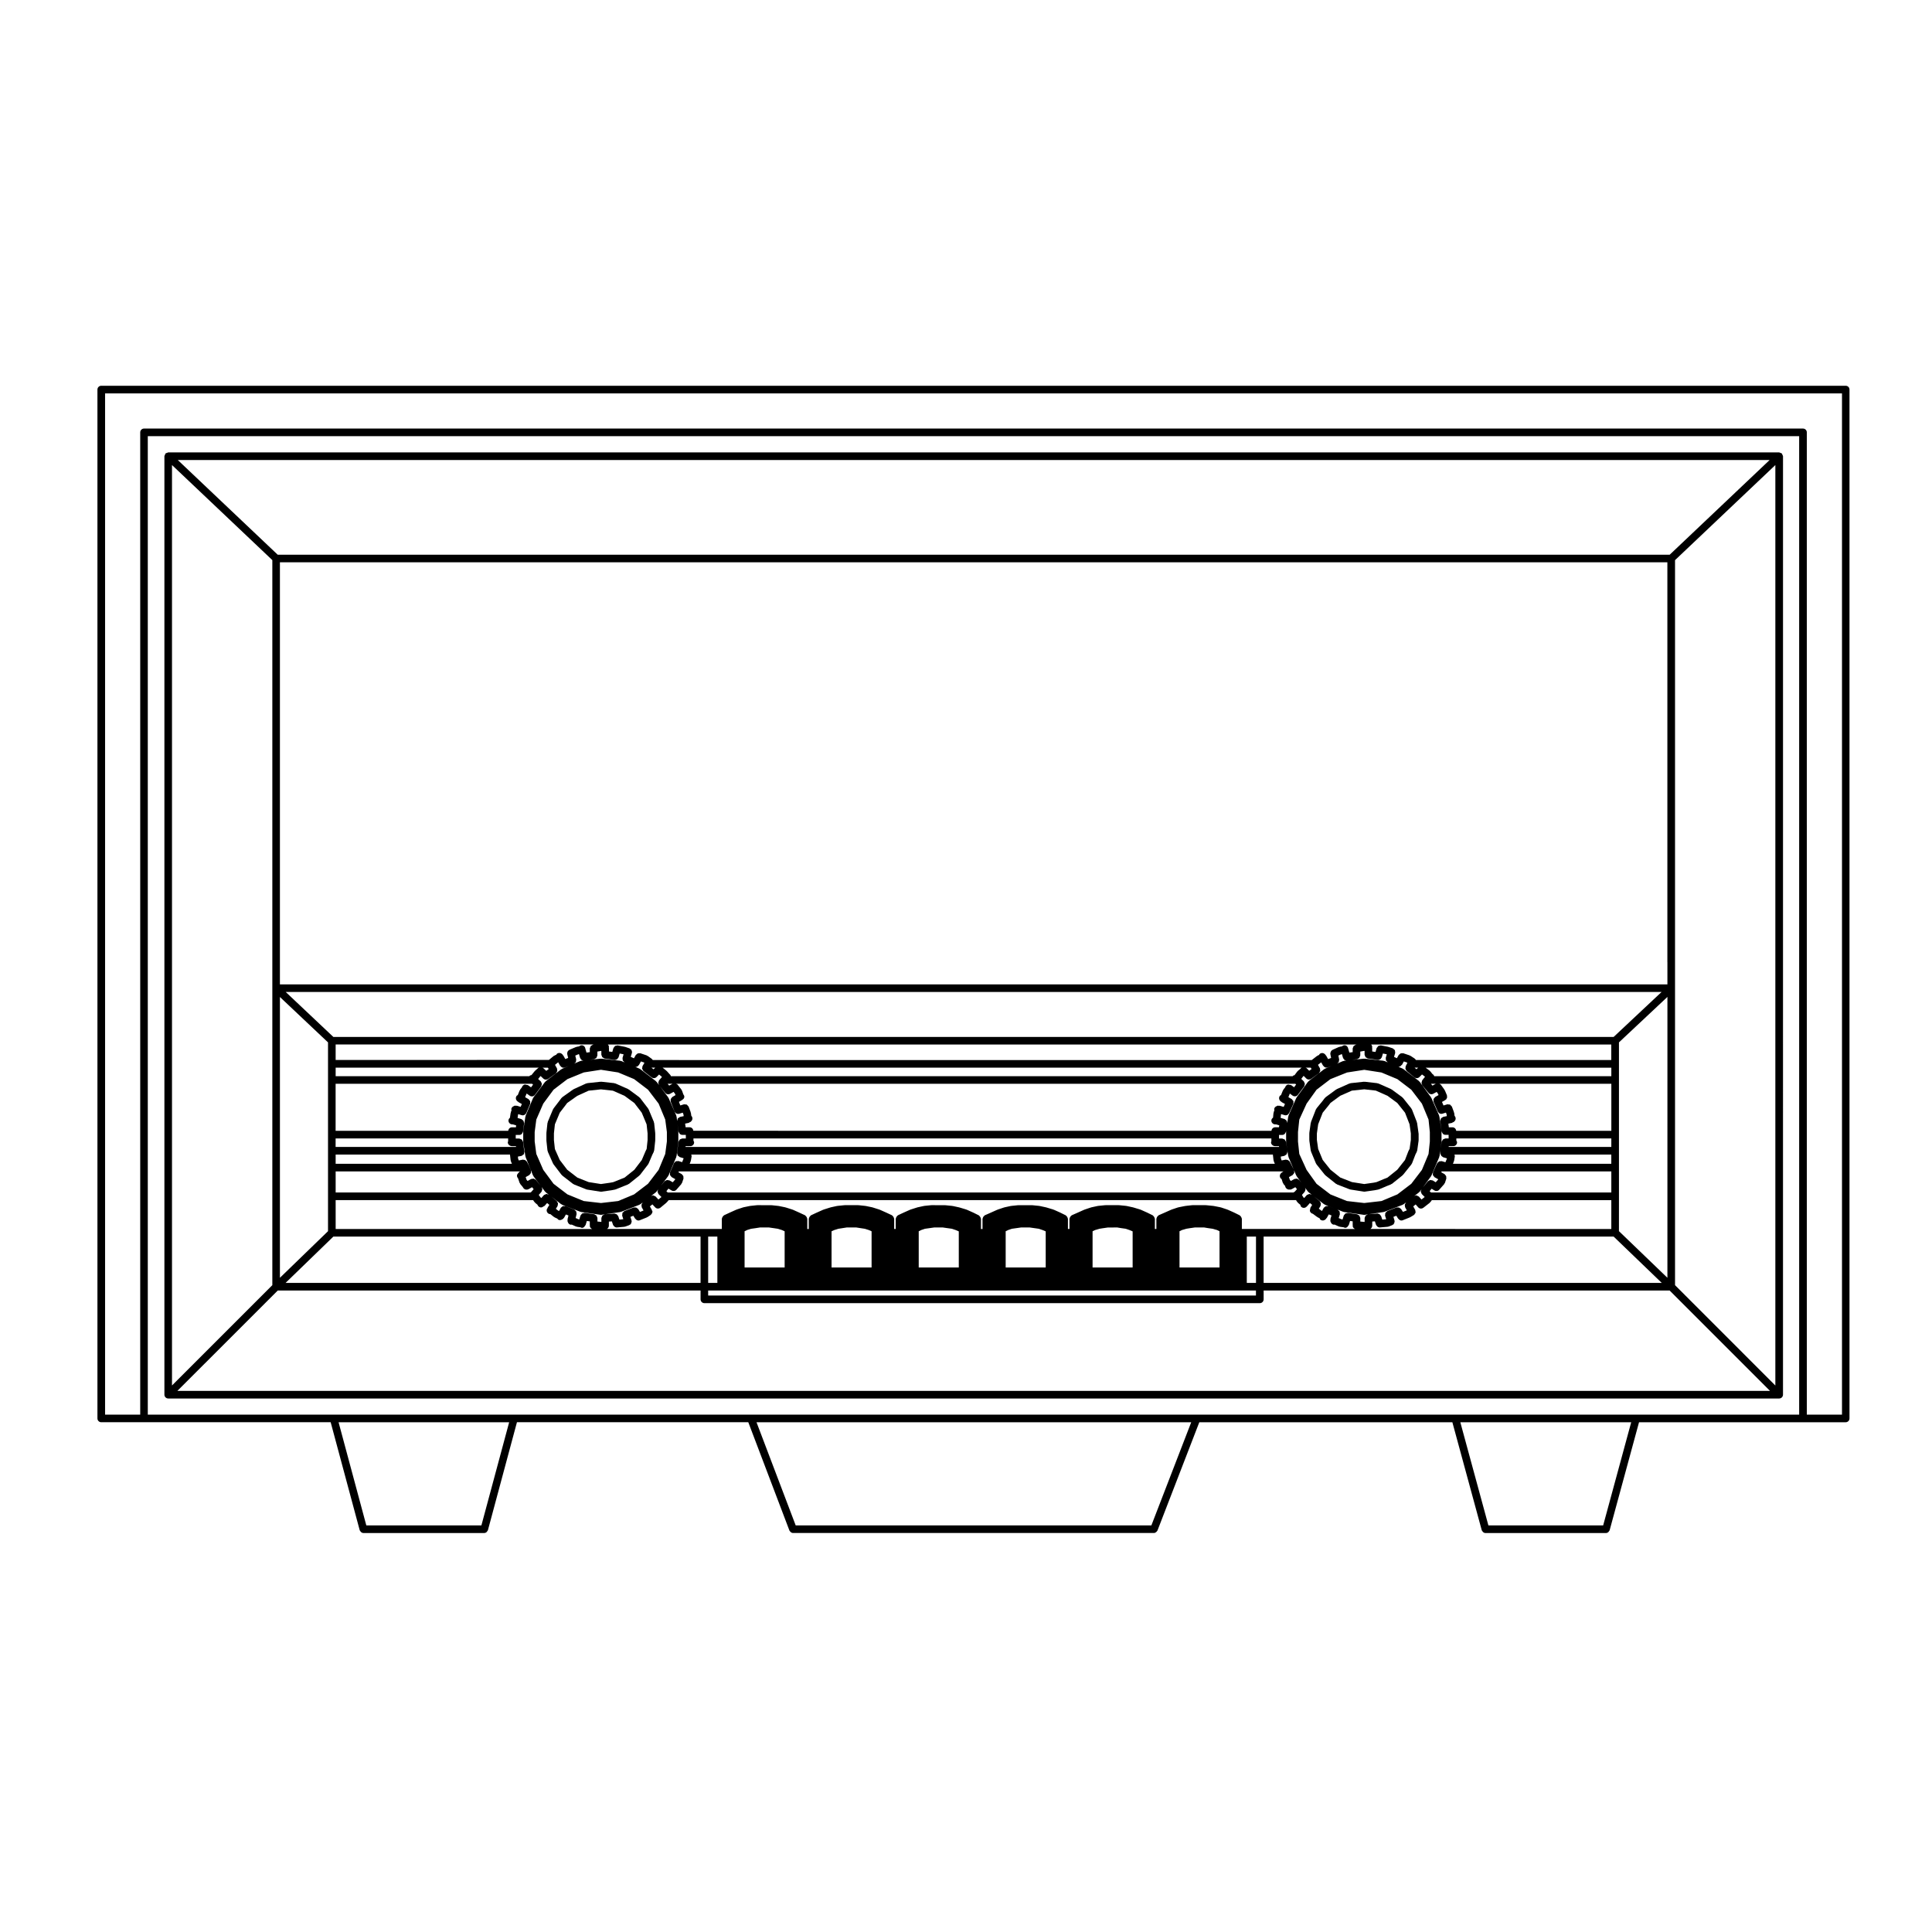 <?xml version="1.0" encoding="UTF-8"?>
<!-- Uploaded to: SVG Repo, www.svgrepo.com, Generator: SVG Repo Mixer Tools -->
<svg fill="#000000" width="800px" height="800px" version="1.1" viewBox="144 144 512 512" xmlns="http://www.w3.org/2000/svg">
 <g>
  <path d="m616.35 264.52c-0.051-0.105-0.039-0.23-0.125-0.316 0-0.004-0.004 0-0.012-0.004-0.117-0.117-0.293-0.145-0.453-0.203-0.09-0.023-0.156-0.102-0.246-0.102-0.012 0-0.012-0.012-0.02-0.012h-426.92c-0.004 0-0.012 0.004-0.02 0.012-0.082 0-0.141 0.07-0.223 0.098-0.172 0.051-0.352 0.082-0.473 0.207-0.004 0.004-0.012 0-0.012 0.004-0.086 0.09-0.074 0.211-0.121 0.316-0.055 0.125-0.156 0.227-0.156 0.371v248.71c0 0.258 0.102 0.52 0.297 0.715 0.195 0.195 0.453 0.297 0.715 0.297h426.92c0.258 0 0.52-0.102 0.715-0.297 0.195-0.195 0.297-0.457 0.297-0.715l0.004-248.7c-0.012-0.152-0.109-0.25-0.168-0.379zm-284.68 222.81v-1.324h145.17v1.324zm0-15.629h2.438v12.281h-2.438zm131.43-2.41 1.027 0.172h0.02c0.004 0 0.004 0.004 0.012 0.004l1.219 0.172 1.152 0.332 0.656 0.324v9.602h-10.605v-9.602l0.656-0.324 1.18-0.344 0.992-0.16h0.016l1.23-0.176zm-23.027 0 1.023 0.172h0.023c0.004 0 0.004 0.004 0.004 0.004l1.211 0.168 0.973 0.332 0.852 0.359v9.574h-10.617v-9.602l0.645-0.316 1.188-0.348 0.996-0.16h0.023l1.219-0.176h1.23zm-23.211 0 1.234 0.176h0.004l1.199 0.168 0.984 0.336 0.84 0.352v9.574h-10.609v-9.602l0.691-0.336 0.953-0.324 1.199-0.168h0.004l1.234-0.176zm-23.039 0 1.234 0.176h0.004l1.203 0.168 0.969 0.328 0.855 0.363v9.574h-10.617v-9.602l0.672-0.332 0.973-0.328 1.203-0.168h0.004l1.234-0.176h1.219zm-22.918 0 1.109 0.172c0.004 0 0.004 0.004 0.012 0.004l1.16 0.172 1.043 0.328 0.75 0.336v9.594h-10.609v-9.594l0.711-0.324 1.109-0.344 1.129-0.172c0.004 0 0.004-0.004 0.012-0.004l1.098-0.172h1.246zm-23.141 0 1.219 0.176 1.164 0.172 1.047 0.328 0.746 0.336v9.594h-10.617v-9.602l0.691-0.336 1.02-0.316 1.238-0.172 0.004-0.004h0.012l1.109-0.172h1.238zm126.65 2.41h2.438v12.281h-2.438zm3.445-2.016h-4.754v-2.711c0-0.066-0.055-0.102-0.066-0.156-0.023-0.133-0.074-0.227-0.141-0.336-0.074-0.117-0.133-0.203-0.246-0.281-0.047-0.035-0.055-0.105-0.109-0.125l-1.484-0.734c-0.004-0.004-0.012 0-0.02 0-0.004-0.004-0.004-0.012-0.012-0.016l-1.672-0.746c-0.02-0.004-0.039 0.004-0.059 0-0.012-0.012-0.02-0.031-0.035-0.035l-1.672-0.559c-0.023-0.012-0.047 0.012-0.066 0.004-0.031-0.004-0.039-0.035-0.059-0.039l-1.859-0.363c-0.02-0.004-0.035 0.016-0.051 0.012-0.02-0.004-0.031-0.023-0.051-0.023l-1.859-0.188c-0.02 0-0.031 0.016-0.051 0.016-0.02 0-0.031-0.02-0.051-0.02h-3.523c-0.02 0-0.035 0.023-0.059 0.023-0.016 0-0.031-0.02-0.051-0.02l-1.672 0.188c-0.02 0-0.031 0.02-0.047 0.023-0.016 0-0.023-0.016-0.047-0.012l-1.848 0.363c-0.031 0.004-0.039 0.035-0.059 0.039-0.023 0.004-0.051-0.016-0.07-0.004l-1.672 0.559c-0.02 0.004-0.02 0.023-0.039 0.035-0.016 0.004-0.035-0.012-0.051 0l-1.668 0.742h-0.004l-1.672 0.734c-0.066 0.031-0.082 0.102-0.133 0.137-0.109 0.082-0.18 0.156-0.262 0.273-0.07 0.109-0.109 0.207-0.137 0.336-0.016 0.066-0.074 0.105-0.074 0.176v2.711h-0.395v-2.711c0-0.066-0.055-0.102-0.07-0.156-0.02-0.133-0.07-0.227-0.137-0.336-0.07-0.117-0.137-0.203-0.246-0.281-0.051-0.035-0.059-0.105-0.105-0.125l-1.496-0.734c-0.004-0.004-0.012 0-0.02 0-0.004-0.004-0.004-0.012-0.012-0.016l-1.672-0.746c-0.023-0.012-0.051 0.004-0.07 0-0.02-0.012-0.031-0.035-0.051-0.047l-1.859-0.559c-0.012-0.004-0.031 0.012-0.039 0.004-0.02-0.004-0.02-0.02-0.039-0.023l-1.664-0.363c-0.02-0.004-0.039 0.016-0.059 0.012-0.02-0.004-0.035-0.031-0.059-0.031l-1.859-0.188c-0.02 0-0.031 0.016-0.051 0.016-0.02 0-0.031-0.02-0.051-0.02h-3.527c-0.02 0-0.035 0.02-0.055 0.02-0.016 0-0.031-0.016-0.051-0.016l-1.859 0.188c-0.02 0-0.031 0.023-0.055 0.031-0.02 0.004-0.035-0.016-0.055-0.012l-1.672 0.363c-0.023 0.004-0.031 0.031-0.051 0.035-0.02 0.004-0.039-0.012-0.059-0.004l-1.672 0.559c-0.02 0.004-0.02 0.023-0.039 0.035-0.02 0.004-0.035-0.012-0.055 0l-1.668 0.746s0 0.004-0.004 0.004l-1.656 0.73c-0.059 0.023-0.07 0.102-0.125 0.133-0.105 0.074-0.188 0.156-0.258 0.273-0.082 0.109-0.117 0.207-0.141 0.336-0.016 0.066-0.074 0.105-0.074 0.176v2.711h-0.402v-2.711c0-0.066-0.055-0.102-0.07-0.156-0.02-0.133-0.07-0.227-0.137-0.336-0.07-0.117-0.137-0.203-0.246-0.281-0.051-0.035-0.059-0.105-0.105-0.125l-1.484-0.734c-0.012-0.004-0.016 0-0.02 0-0.012-0.004-0.012-0.012-0.016-0.016l-1.668-0.746c-0.023-0.012-0.051 0.004-0.07 0-0.023-0.012-0.031-0.035-0.055-0.047l-1.859-0.559c-0.016-0.004-0.023 0.012-0.047 0.004-0.012-0.004-0.02-0.02-0.031-0.023l-1.672-0.363c-0.02-0.004-0.035 0.016-0.055 0.012-0.023-0.004-0.035-0.031-0.055-0.031l-1.867-0.188c-0.02 0-0.031 0.016-0.051 0.016-0.02 0-0.031-0.02-0.051-0.02h-3.527c-0.02 0-0.031 0.02-0.051 0.02s-0.035-0.016-0.055-0.016l-1.848 0.188c-0.023 0-0.035 0.023-0.059 0.031-0.02 0.004-0.035-0.016-0.059-0.012l-1.672 0.363c-0.02 0.004-0.023 0.031-0.051 0.035-0.02 0.004-0.035-0.012-0.055-0.004l-1.672 0.559c-0.016 0.004-0.02 0.023-0.035 0.035-0.02 0.004-0.039-0.012-0.059 0l-1.656 0.742-1.672 0.734c-0.066 0.031-0.082 0.102-0.133 0.137-0.109 0.082-0.188 0.156-0.258 0.273-0.07 0.109-0.117 0.207-0.141 0.336-0.016 0.066-0.074 0.105-0.074 0.176v2.711h-0.406v-2.711c0-0.066-0.055-0.102-0.066-0.156-0.02-0.133-0.07-0.227-0.141-0.336-0.07-0.109-0.133-0.203-0.242-0.281-0.051-0.035-0.059-0.102-0.109-0.125l-1.48-0.734c-0.004-0.004-0.016 0-0.023 0-0.004-0.004-0.004-0.012-0.012-0.016l-1.672-0.746c-0.02-0.012-0.047 0.004-0.066 0-0.02-0.012-0.031-0.035-0.051-0.047l-1.855-0.559c-0.016-0.004-0.031 0.012-0.047 0.004-0.016-0.004-0.02-0.02-0.035-0.023l-1.672-0.363c-0.02-0.004-0.035 0.016-0.059 0.012-0.023-0.004-0.031-0.031-0.055-0.031l-1.855-0.188c-0.02 0-0.031 0.016-0.051 0.016-0.016 0-0.031-0.02-0.051-0.02h-1.676l-1.844-0.012c-0.02 0-0.031 0.02-0.051 0.02-0.02 0-0.031-0.016-0.051-0.016l-1.855 0.188c-0.02 0-0.031 0.023-0.055 0.031-0.02 0.004-0.035-0.016-0.055-0.012l-1.672 0.363c-0.016 0.004-0.023 0.023-0.039 0.031-0.016 0.004-0.031-0.012-0.051-0.004l-1.762 0.559c-0.02 0.004-0.023 0.031-0.047 0.035-0.02 0.012-0.039-0.004-0.059 0.004l-1.672 0.746s0 0.004-0.004 0.004h-0.012l-1.57 0.734c-0.059 0.031-0.07 0.102-0.121 0.133-0.109 0.082-0.176 0.156-0.246 0.277-0.074 0.105-0.117 0.207-0.141 0.336-0.012 0.066-0.07 0.105-0.07 0.168v2.711h-0.402v-2.711c0-0.066-0.059-0.105-0.07-0.168-0.023-0.133-0.07-0.23-0.141-0.336-0.07-0.117-0.137-0.195-0.246-0.277-0.051-0.035-0.066-0.105-0.121-0.133l-1.57-0.734h-0.012c-0.004 0 0-0.004-0.004-0.004l-1.672-0.746c-0.02-0.012-0.039 0.004-0.059 0-0.02-0.012-0.023-0.035-0.047-0.039l-1.77-0.559c-0.016-0.004-0.035 0.012-0.051 0.004-0.02-0.004-0.023-0.031-0.051-0.035l-1.762-0.363c-0.02-0.004-0.031 0.016-0.051 0.012-0.02 0-0.023-0.023-0.047-0.023l-1.77-0.188c-0.02 0-0.031 0.016-0.051 0.02-0.02-0.004-0.035-0.023-0.055-0.023h-3.539c-0.02 0-0.031 0.02-0.051 0.02s-0.031-0.016-0.051-0.016l-1.859 0.188c-0.02 0-0.031 0.023-0.055 0.031-0.023 0.004-0.039-0.016-0.059-0.012l-1.664 0.363c-0.016 0.004-0.023 0.023-0.039 0.031-0.016 0.004-0.031-0.012-0.051-0.004l-1.773 0.559c-0.02 0.004-0.023 0.031-0.047 0.035-0.02 0.012-0.039-0.004-0.059 0.004l-1.672 0.746s0 0.004-0.004 0.004h-0.012l-1.57 0.734c-0.059 0.031-0.07 0.102-0.121 0.133-0.109 0.082-0.176 0.156-0.246 0.277-0.074 0.105-0.117 0.207-0.141 0.336-0.012 0.066-0.07 0.105-0.07 0.168v2.711h-0.398v-2.711c0-0.066-0.055-0.105-0.07-0.168-0.023-0.133-0.07-0.227-0.141-0.336-0.07-0.109-0.141-0.195-0.25-0.277-0.051-0.039-0.066-0.105-0.121-0.133l-1.578-0.734h-0.004s0-0.004-0.004-0.004l-1.668-0.746c-0.02-0.012-0.039 0.004-0.066 0-0.02-0.012-0.023-0.035-0.047-0.039l-1.77-0.559c-0.016-0.004-0.035 0.012-0.051 0.004-0.02-0.004-0.023-0.031-0.051-0.035l-1.77-0.363c-0.02-0.004-0.031 0.016-0.051 0.012-0.02 0-0.023-0.023-0.047-0.023l-1.77-0.188c-0.02 0-0.035 0.016-0.051 0.02-0.02-0.004-0.035-0.023-0.055-0.023h-1.762l-1.863-0.008c-0.02 0-0.031 0.02-0.055 0.023-0.016-0.004-0.031-0.02-0.051-0.02l-1.77 0.188c-0.02 0-0.023 0.023-0.047 0.023-0.02 0.004-0.031-0.016-0.051-0.012l-1.77 0.363c-0.023 0.004-0.035 0.035-0.055 0.039s-0.039-0.012-0.059-0.004l-1.672 0.559c-0.016 0.004-0.02 0.023-0.035 0.035-0.02 0.004-0.035-0.012-0.055 0l-1.664 0.746s0 0.004-0.004 0.004h-0.004l-1.586 0.734c-0.059 0.023-0.07 0.102-0.121 0.133-0.109 0.082-0.176 0.156-0.25 0.273-0.07 0.109-0.117 0.211-0.141 0.344-0.012 0.059-0.07 0.105-0.07 0.168v2.711h-30.418c0.277-0.207 0.488-0.504 0.488-0.855v-1.102l0.789-0.059 0.316 0.938c0.039 0.109 0.133 0.176 0.203 0.266 0.047 0.066 0.07 0.125 0.133 0.176 0.176 0.145 0.387 0.242 0.625 0.242 0.031 0 0.059 0 0.098-0.004l1.949-0.18c0.016 0 0.02-0.016 0.035-0.02 0.074-0.012 0.145-0.012 0.215-0.039l0.969-0.352h0.004l0.051-0.02c0.059-0.023 0.082-0.09 0.133-0.121 0.074-0.035 0.16-0.031 0.227-0.082 0.047-0.051 0.035-0.121 0.07-0.176 0.035-0.051 0.09-0.07 0.117-0.121 0.035-0.074 0.012-0.16 0.031-0.246 0.016-0.074 0.086-0.121 0.086-0.211 0-0.082-0.023-0.16-0.051-0.242 0-0.016 0.012-0.023 0.004-0.039l-0.293-0.957 0.77-0.297 0.488 0.781c0.02 0.031 0.066 0.02 0.086 0.051 0.191 0.25 0.457 0.43 0.77 0.43 0.125 0 0.25-0.023 0.379-0.074l1.855-0.746c0.023-0.012 0.031-0.047 0.055-0.055 0.039-0.02 0.086-0.016 0.125-0.039l0.836-0.555c0.016-0.012 0.016-0.035 0.031-0.047 0.172-0.117 0.273-0.273 0.344-0.473 0.012-0.035 0.023-0.055 0.031-0.09v-0.004c0.004-0.02 0.016-0.031 0.016-0.047 0.016-0.07 0.07-0.109 0.07-0.188 0-0.137-0.105-0.238-0.16-0.352-0.016-0.047 0.012-0.098-0.016-0.137l-0.52-0.934 0.664-0.539 0.746 0.797c0.195 0.211 0.469 0.316 0.734 0.316 0.227 0 0.453-0.082 0.641-0.23l1.57-1.301c0.023-0.02 0.02-0.059 0.039-0.082 0.02-0.02 0.055-0.016 0.074-0.035l0.52-0.59h166.25l0.262 0.441c0.023 0.047 0.098 0.031 0.121 0.07 0.047 0.059 0.039 0.137 0.102 0.188l0.656 0.543c0.039 0.172 0.066 0.359 0.203 0.5 0.195 0.203 0.453 0.309 0.719 0.309 0.258 0 0.508-0.102 0.707-0.289l0.188-0.18c0.016-0.012 0.004-0.031 0.016-0.047 0.016-0.012 0.031-0.004 0.039-0.016l0.66-0.75 0.598 0.492-0.457 0.734c-0.066 0.105-0.035 0.227-0.055 0.344-0.023 0.117-0.105 0.223-0.09 0.332 0 0.016-0.012 0.02-0.012 0.035 0 0.48 0.363 0.82 0.812 0.926l1.078 0.805c0.031 0.02 0.066 0.016 0.098 0.031 0.023 0.016 0.023 0.051 0.055 0.066l0.551 0.281c0.051 0.09 0.039 0.195 0.105 0.273 0.195 0.203 0.465 0.309 0.727 0.309 0.25 0 0.508-0.102 0.707-0.289l0.188-0.18c0.031-0.031 0.02-0.074 0.047-0.105 0.035-0.039 0.074-0.066 0.105-0.105 0.004-0.012 0.02-0.012 0.031-0.02l0.508-0.918 0.727 0.281-0.293 0.957c-0.035 0.105 0.023 0.191 0.031 0.297-0.016 0.07-0.074 0.117-0.074 0.188 0 0.066 0.059 0.105 0.07 0.168 0 0.004 0.004 0.012 0.004 0.016 0.012 0.039 0.035 0.07 0.047 0.105v0.004c0.137 0.398 0.449 0.719 0.891 0.719 0.047 0 0.07-0.039 0.105-0.047l1.152 0.516c0.07 0.031 0.141 0.031 0.211 0.047 0.023 0.004 0.035 0.031 0.055 0.035l1.043 0.145c0.125 0.051 0.246 0.137 0.398 0.137 0.367 0 0.637-0.266 0.812-0.594 0.051-0.074 0.125-0.121 0.152-0.215l0.312-1.02 0.691 0.105v0.992c0 0.035 0.035 0.055 0.039 0.09-0.004 0.035-0.039 0.059-0.039 0.098 0 0.414 0.289 0.699 0.641 0.855l-25.289-0.012zm42.191-8.543-0.02-0.023c-0.082-0.098-0.207-0.102-0.309-0.152-0.125-0.07-0.238-0.172-0.371-0.188-0.121-0.012-0.227 0.074-0.348 0.109-0.066 0.016-0.121 0.023-0.18 0.055l1.254-0.969c0.047-0.035 0.047-0.102 0.086-0.141 0.031-0.035 0.09-0.02 0.117-0.059l0.422-0.586c-0.051 0.07-0.039 0.152-0.07 0.227-0.047 0.125-0.117 0.242-0.105 0.371 0 0.125 0.086 0.227 0.137 0.336 0.051 0.105 0.047 0.238 0.133 0.324l0.762 0.762-0.031 0.039-0.816 0.637zm-4.746 3.262c-0.059-0.098-0.168-0.109-0.25-0.176-0.102-0.086-0.168-0.172-0.293-0.211-0.133-0.051-0.262-0.023-0.398-0.016-0.102 0.012-0.188-0.039-0.281-0.004l-2.414 0.938c-0.117 0.047-0.16 0.16-0.25 0.242-0.102 0.09-0.215 0.145-0.277 0.266-0.059 0.109-0.031 0.238-0.039 0.367-0.012 0.117-0.074 0.227-0.039 0.348l0.289 0.957-1.031 0.098-0.309-0.922c-0.023-0.082-0.105-0.105-0.145-0.176-0.09-0.156-0.168-0.266-0.312-0.352-0.07-0.047-0.145-0.039-0.227-0.066-0.117-0.031-0.215-0.125-0.344-0.09l-2.258 0.176 3.977-0.59c0.02 0 0.023-0.023 0.047-0.031 0.059-0.012 0.109-0.012 0.168-0.031l4.832-1.859c0.039-0.016 0.051-0.066 0.09-0.09 0.051-0.023 0.109-0.016 0.16-0.055l0.832-0.645-0.23 0.191c-0.086 0.07-0.086 0.176-0.141 0.266-0.07 0.105-0.145 0.195-0.176 0.328-0.023 0.125 0.02 0.242 0.047 0.371 0.02 0.102-0.016 0.203 0.035 0.297l0.453 0.816-0.035 0.02-0.984 0.398zm-14.074 1.027c-0.105-0.02-0.195 0.055-0.309 0.074-0.133 0.02-0.262 0.02-0.371 0.09-0.105 0.07-0.145 0.176-0.227 0.277-0.07 0.098-0.176 0.145-0.211 0.266l-0.312 1.027-0.312-0.047-0.719-0.316 0.309-1.008c0.039-0.121-0.023-0.23-0.035-0.348-0.004-0.133 0.023-0.266-0.035-0.383-0.059-0.121-0.188-0.176-0.289-0.273-0.09-0.074-0.137-0.188-0.25-0.23l-2.418-0.926c-0.105-0.039-0.203 0.016-0.301 0.012-0.141-0.012-0.266-0.039-0.395 0.012-0.121 0.047-0.191 0.137-0.289 0.227-0.09 0.074-0.203 0.102-0.262 0.203l-0.457 0.828-0.188-0.102-0.66-0.492 0.438-0.707c0.066-0.102 0.023-0.211 0.055-0.312 0.031-0.133 0.082-0.246 0.059-0.379-0.02-0.125-0.105-0.215-0.176-0.324-0.055-0.102-0.059-0.215-0.152-0.293l-1.473-1.203 2.637 2.031c0.051 0.039 0.105 0.031 0.16 0.055 0.039 0.023 0.051 0.074 0.098 0.09l4.82 1.859c0.059 0.02 0.117 0.02 0.176 0.035 0.02 0.004 0.031 0.023 0.047 0.023l5.199 0.742c0.051 0.004 0.098 0.012 0.137 0.012h0.008c0.051 0 0.102-0.004 0.141-0.012l0.863-0.125c-0.105 0.016-0.176 0.098-0.266 0.137-0.125 0.055-0.266 0.082-0.352 0.176-0.09 0.098-0.098 0.215-0.137 0.332-0.051 0.117-0.141 0.207-0.141 0.336v1.027h-0.074l-1.074-0.098v-0.938c0-0.109-0.09-0.191-0.121-0.297-0.047-0.121-0.055-0.246-0.141-0.344-0.09-0.105-0.207-0.137-0.332-0.195-0.09-0.051-0.145-0.141-0.258-0.156zm-10.273-5.023c-0.102 0.012-0.176 0.102-0.273 0.137-0.141 0.055-0.297 0.074-0.398 0.195l-0.66 0.746-0.215-0.18-0.379-0.637 0.734-0.832c0.07-0.086 0.055-0.188 0.102-0.281 0.051-0.125 0.117-0.227 0.117-0.363 0.004-0.133-0.059-0.238-0.105-0.359-0.016-0.035-0.016-0.066-0.031-0.098l0.75 1.027c0.023 0.039 0.086 0.023 0.117 0.059 0.035 0.047 0.031 0.105 0.082 0.141l0.828 0.637c-0.09-0.066-0.191-0.055-0.293-0.086-0.129-0.031-0.238-0.117-0.375-0.105zm-173.21 0.684c-0.102-0.105-0.242-0.117-0.371-0.172-0.105-0.039-0.18-0.121-0.293-0.133-0.141-0.012-0.258 0.07-0.395 0.117-0.047 0.016-0.098 0.016-0.141 0.047l1.258-0.973c0.047-0.035 0.039-0.102 0.082-0.137 0.031-0.031 0.086-0.02 0.109-0.055l0.418-0.559c-0.039 0.066-0.035 0.133-0.059 0.203-0.047 0.125-0.117 0.238-0.105 0.363 0.004 0.133 0.09 0.23 0.145 0.352 0.051 0.105 0.047 0.227 0.133 0.312l0.766 0.762-0.02 0.023-0.785 0.645zm-4.617 3.312c-0.059-0.098-0.168-0.105-0.246-0.176-0.102-0.086-0.172-0.172-0.297-0.211-0.133-0.051-0.258-0.023-0.398-0.016-0.098 0.012-0.188-0.039-0.281-0.004l-2.418 0.938c-0.117 0.047-0.168 0.16-0.258 0.242-0.098 0.09-0.215 0.145-0.273 0.266-0.055 0.109-0.031 0.246-0.035 0.371-0.012 0.121-0.07 0.23-0.035 0.352l0.289 0.941-1.031 0.102-0.312-0.922c-0.031-0.09-0.117-0.117-0.168-0.191-0.074-0.117-0.141-0.215-0.258-0.293-0.105-0.07-0.215-0.086-0.344-0.109-0.098-0.02-0.16-0.098-0.262-0.086l-2.352 0.176 3.969-0.59c0.02 0 0.023-0.023 0.047-0.031 0.055-0.012 0.109-0.012 0.172-0.031l4.828-1.859c0.039-0.016 0.051-0.066 0.09-0.09 0.051-0.023 0.109-0.016 0.16-0.055l0.84-0.648-0.238 0.191c-0.086 0.07-0.09 0.18-0.145 0.273-0.074 0.109-0.152 0.203-0.176 0.328s0.016 0.238 0.039 0.363c0.02 0.105-0.016 0.211 0.035 0.312l0.473 0.848-0.945 0.383zm-14.18 1.02c-0.109-0.012-0.195 0.059-0.301 0.082-0.137 0.023-0.266 0.023-0.383 0.102-0.109 0.07-0.16 0.188-0.238 0.297-0.059 0.086-0.16 0.125-0.195 0.238l-0.312 1.023-0.195-0.035-0.781-0.344 0.258-1.043c0.023-0.105-0.035-0.203-0.047-0.309-0.012-0.137 0.004-0.262-0.055-0.383-0.059-0.117-0.172-0.176-0.273-0.266-0.086-0.07-0.121-0.176-0.227-0.223l-2.324-0.926c-0.105-0.047-0.211 0.012-0.316 0.004-0.137-0.012-0.258-0.047-0.383 0-0.121 0.047-0.195 0.145-0.297 0.238-0.086 0.074-0.203 0.102-0.258 0.203l-0.473 0.855-0.242-0.117-0.598-0.48 0.453-0.73c0.059-0.102 0.023-0.207 0.051-0.312 0.031-0.133 0.086-0.246 0.059-0.383-0.02-0.125-0.105-0.215-0.176-0.328-0.059-0.098-0.059-0.211-0.152-0.289l-1.41-1.16 2.578 1.988c0.051 0.039 0.109 0.031 0.16 0.055 0.039 0.023 0.051 0.074 0.09 0.09l4.828 1.859c0.055 0.02 0.117 0.02 0.172 0.035 0.016 0.004 0.023 0.023 0.047 0.023l5.113 0.742c0.047 0.004 0.098 0.012 0.141 0.012 0.051 0 0.102-0.004 0.145-0.012l0.863-0.125c-0.105 0.016-0.176 0.098-0.266 0.133-0.125 0.059-0.262 0.082-0.352 0.176-0.086 0.098-0.098 0.223-0.141 0.336-0.047 0.117-0.141 0.207-0.141 0.336v1.027h-0.059l-0.988-0.098v-0.938c0-0.117-0.09-0.195-0.121-0.301-0.047-0.121-0.059-0.242-0.141-0.336-0.086-0.102-0.203-0.133-0.316-0.191-0.102-0.055-0.16-0.152-0.277-0.168zm-10.16-5.016c-0.109 0.012-0.191 0.105-0.297 0.145-0.133 0.059-0.277 0.074-0.379 0.188l-0.02 0.023-0.637 0.73-0.25-0.215-0.43-0.613 0.719-0.82c0.07-0.086 0.055-0.191 0.102-0.293 0.051-0.121 0.117-0.223 0.117-0.352 0-0.125-0.055-0.23-0.105-0.352-0.031-0.09-0.016-0.18-0.074-0.262l0.902 1.199c0.031 0.039 0.086 0.023 0.109 0.059 0.039 0.039 0.035 0.102 0.082 0.133l0.82 0.637c-0.082-0.059-0.176-0.051-0.262-0.086-0.141-0.047-0.262-0.133-0.398-0.121zm234.93-3.566c-0.105-0.07-0.223-0.035-0.328-0.059-0.125-0.023-0.238-0.086-0.352-0.066-0.141 0.02-0.238 0.109-0.359 0.188-0.098 0.059-0.203 0.066-0.273 0.145l-1.32 1.613 2.168-2.973c0.02-0.031 0-0.066 0.02-0.098 0.023-0.047 0.07-0.066 0.09-0.105l2.047-4.84c0.02-0.039-0.012-0.086 0-0.121 0.02-0.051 0.066-0.074 0.07-0.121l0.242-1.586c-0.004 0.023 0.016 0.039 0.016 0.066 0 0.035-0.035 0.055-0.035 0.086v0.742c0 0.098 0.074 0.145 0.098 0.23 0.039 0.133 0.066 0.238 0.145 0.336 0.082 0.109 0.172 0.172 0.293 0.242 0.074 0.039 0.105 0.125 0.191 0.152l1.004 0.301-0.02 0.137-0.363 0.898-0.973-0.293c-0.105-0.031-0.195 0.031-0.297 0.031-0.137 0-0.266-0.016-0.383 0.039-0.121 0.051-0.188 0.145-0.277 0.242-0.082 0.074-0.188 0.105-0.238 0.207l-0.371 0.746c0 0.012 0.004 0.016 0 0.023 0 0.004-0.012 0.004-0.016 0.016l-0.742 1.672c-0.051 0.109 0 0.227-0.012 0.344-0.012 0.133-0.051 0.258-0.012 0.379 0.039 0.121 0.145 0.195 0.238 0.297 0.082 0.09 0.105 0.211 0.215 0.273l0.945 0.523-0.047 0.125-0.605 0.684zm-36.02-0.477c-0.125-0.031-0.242 0.016-0.371 0.047-0.102 0.02-0.203-0.02-0.297 0.035l-0.945 0.523-0.277-0.324-0.227-0.699 0.945-0.523c0.117-0.066 0.145-0.191 0.23-0.297 0.086-0.102 0.195-0.172 0.23-0.297 0.039-0.121-0.016-0.246-0.031-0.379-0.012-0.105 0.023-0.215-0.02-0.316l0.57 1.367c0.02 0.047 0.07 0.07 0.098 0.105 0.016 0.031 0.004 0.066 0.023 0.098l1.246 1.715-0.574-0.715c-0.066-0.086-0.168-0.086-0.258-0.141-0.113-0.094-0.203-0.176-0.344-0.199zm-166.28 0.461c-0.102-0.059-0.207-0.023-0.312-0.051-0.125-0.023-0.238-0.074-0.363-0.051-0.137 0.02-0.227 0.105-0.344 0.18-0.09 0.055-0.203 0.059-0.273 0.141l-0.973 1.188 1.906-2.539c0.02-0.031 0.004-0.066 0.023-0.098 0.031-0.051 0.082-0.074 0.102-0.121l2.035-4.84c0.02-0.047-0.012-0.09 0-0.133 0.016-0.051 0.059-0.074 0.07-0.125l0.469-3.707c0-0.023-0.02-0.039-0.016-0.066 0.004-0.023 0.023-0.039 0.023-0.066v-2.793c0-0.023-0.023-0.039-0.023-0.066 0-0.023 0.02-0.039 0.016-0.066l-0.215-1.715 0.266 1.977c0.02 0.145 0.121 0.25 0.203 0.367 0.047 0.074 0.055 0.168 0.121 0.227 0.18 0.168 0.414 0.281 0.676 0.281h0.941v0.957h-0.941c-0.109 0-0.191 0.09-0.293 0.117-0.133 0.047-0.258 0.059-0.359 0.152-0.105 0.09-0.137 0.211-0.195 0.336-0.051 0.098-0.141 0.156-0.156 0.273l-0.289 2.227v0.004 0.004l-0.09 0.742c-0.012 0.109 0.059 0.191 0.086 0.301 0.023 0.125 0.023 0.246 0.102 0.352 0.074 0.109 0.188 0.16 0.297 0.238 0.086 0.059 0.133 0.16 0.238 0.191l1.004 0.297-0.023 0.137-0.359 0.902-0.969-0.293c-0.105-0.035-0.195 0.023-0.301 0.031-0.152 0-0.301-0.031-0.434 0.047-0.105 0.051-0.156 0.168-0.238 0.258-0.09 0.098-0.211 0.145-0.258 0.277l-0.273 0.715-0.73 1.656c-0.051 0.117 0 0.238-0.004 0.352-0.004 0.125-0.051 0.246-0.004 0.367 0.047 0.121 0.152 0.195 0.238 0.301 0.074 0.09 0.105 0.207 0.211 0.266l0.938 0.52-0.047 0.121-0.613 0.711zm-35.391-0.133c-0.07-0.09-0.188-0.098-0.273-0.152-0.109-0.07-0.203-0.152-0.328-0.176-0.133-0.031-0.242 0.016-0.379 0.047-0.102 0.02-0.207-0.016-0.297 0.035l-0.938 0.523-0.277-0.328-0.23-0.699 0.941-0.523c0.105-0.059 0.133-0.176 0.211-0.262 0.086-0.105 0.191-0.172 0.23-0.297 0.047-0.125 0.004-0.246 0-0.383-0.004-0.105 0.047-0.215 0-0.328l-0.465-1.109c-0.004-0.012-0.02-0.016-0.023-0.031-0.004-0.012 0-0.02 0-0.035l-0.559-1.117c-0.039-0.082-0.125-0.102-0.188-0.156-0.09-0.109-0.172-0.195-0.297-0.262-0.121-0.066-0.23-0.066-0.367-0.074-0.086 0-0.156-0.066-0.246-0.047l-1.055 0.211-0.176-0.418-0.07-0.598 0.945-0.191h0.004c0.004-0.004 0.012-0.004 0.02-0.004 0.145-0.035 0.223-0.152 0.336-0.242 0.098-0.07 0.215-0.102 0.281-0.195 0.059-0.098 0.035-0.211 0.066-0.324 0.035-0.137 0.109-0.266 0.086-0.418 0-0.004-0.004-0.012-0.012-0.016v-0.012l-0.07-0.312-0.277-2.191c-0.012-0.102-0.105-0.152-0.141-0.242-0.066-0.141-0.105-0.277-0.227-0.379-0.102-0.086-0.207-0.098-0.324-0.133-0.105-0.039-0.188-0.125-0.309-0.125h-0.945v-0.957h0.945c0.262 0 0.5-0.109 0.68-0.281 0.066-0.066 0.07-0.152 0.121-0.227 0.074-0.121 0.176-0.227 0.195-0.371l0.281-2.223c0.016-0.105-0.059-0.191-0.082-0.297-0.023-0.125-0.023-0.25-0.102-0.363-0.07-0.109-0.18-0.16-0.289-0.238-0.086-0.059-0.133-0.16-0.238-0.195l-1.023-0.312 0.133-0.906 0.035-0.105 0.922 0.277c0.102 0.031 0.195 0.047 0.293 0.047 0.207 0 0.402-0.07 0.57-0.188 0.055-0.039 0.086-0.105 0.133-0.156 0.082-0.086 0.176-0.156 0.227-0.273l1.023-2.418c0.047-0.109 0-0.223 0-0.336 0.004-0.133 0.047-0.25 0-0.379-0.039-0.121-0.152-0.195-0.242-0.301-0.074-0.086-0.102-0.195-0.207-0.258l-0.883-0.504 0.359-0.891 0.055-0.074 0.777 0.551 0.02 0.016c0.176 0.125 0.379 0.188 0.578 0.188 0.309 0 0.609-0.141 0.805-0.402l1.668-2.227c0.074-0.102 0.051-0.223 0.086-0.332 0.039-0.121 0.105-0.23 0.098-0.359-0.012-0.125-0.098-0.223-0.152-0.332-0.055-0.105-0.055-0.23-0.145-0.316l-0.699-0.645 0.562-0.699 0.09-0.082 0.73 0.68c0.195 0.18 0.438 0.273 0.684 0.273 0.207 0 0.414-0.066 0.594-0.191l2.039-1.484c0.102-0.074 0.109-0.191 0.176-0.289 0.074-0.105 0.168-0.191 0.195-0.316 0.031-0.125-0.02-0.242-0.039-0.367-0.02-0.109 0.02-0.23-0.039-0.332l-0.523-0.941 0.797-0.656 0.051-0.02 0.516 0.926c0.016 0.031 0.059 0.02 0.082 0.051 0.191 0.277 0.469 0.469 0.801 0.469 0.121 0 0.242-0.023 0.363-0.07l1.008-0.387-1.77 0.746c-0.047 0.02-0.055 0.074-0.098 0.102-0.039 0.023-0.09 0.004-0.125 0.035l-4.09 3.152c-0.039 0.031-0.035 0.086-0.07 0.117s-0.098 0.035-0.121 0.074l-3.059 4.09c-0.031 0.039-0.012 0.09-0.031 0.125-0.02 0.035-0.074 0.047-0.09 0.09l-1.949 4.644c-0.016 0.047 0.012 0.086 0 0.121-0.012 0.047-0.059 0.07-0.066 0.109l-0.562 3.707c-0.004 0.031 0.02 0.051 0.02 0.082 0 0.023-0.031 0.047-0.031 0.074v2.793c0 0.031 0.031 0.047 0.031 0.074 0 0.031-0.023 0.051-0.02 0.082l0.562 3.707c0.004 0.047 0.051 0.07 0.059 0.109 0.012 0.035-0.016 0.074 0 0.105l1.949 4.84c0.02 0.055 0.07 0.082 0.102 0.121 0.02 0.035 0 0.082 0.023 0.105l1.891 2.519zm3.172-29.75 0.207 0.371-0.645 0.473-0.789-0.734c-0.082-0.082-0.195-0.066-0.293-0.105l1.52 0.004zm-10.539 18.754v0.77c-0.023 0.098-0.098 0.16-0.098 0.266 0 0.555 0.543 1.008 1.102 1.008h1.062l0.023 0.211h-47.812l0.004-2.254zm5.305-14.086c-0.125-0.098-0.273-0.074-0.414-0.102-0.105-0.016-0.195-0.086-0.301-0.07-0.02 0-0.031-0.02-0.051-0.02-0.457 0-0.781 0.336-0.906 0.754l-0.438 0.555c-0.035 0.047-0.016 0.102-0.039 0.145-0.023 0.039-0.086 0.055-0.105 0.105l-0.504 1.25c-0.07 0.047-0.156 0.035-0.211 0.098-0.387 0.398-0.383 1.039 0.016 1.426l0.188 0.18c0.035 0.035 0.098 0.023 0.137 0.055 0.035 0.031 0.039 0.082 0.082 0.105l0.875 0.488-0.316 0.75-0.988-0.297c-0.105-0.035-0.195 0.023-0.297 0.031-0.066-0.016-0.117-0.074-0.188-0.074-0.102 0-0.16 0.082-0.25 0.105 0 0.004 0 0.004-0.004 0.004-0.012 0-0.016 0.004-0.02 0.012h-0.012c-0.398 0.137-0.719 0.449-0.719 0.891 0 0.07 0.059 0.109 0.074 0.18l-0.203 0.598c-0.012 0.035 0.016 0.066 0.004 0.102-0.012 0.031-0.047 0.047-0.051 0.082l-0.188 1.258c-0.223 0.18-0.387 0.434-0.387 0.746 0 0.555 0.453 1.008 1.008 1.008h0.137l0.898 0.273-0.066 0.5h-1.062c-0.523 0-0.934 0.418-0.977 0.934h-45.746v-12.465h52.082l0.242 0.223-0.535 0.719zm2.469-4.414-0.656 0.578c-0.02 0.02-0.016 0.055-0.035 0.082-0.02 0.02-0.055 0.016-0.074 0.039l-0.82 1.012c-0.176 0.039-0.363 0.07-0.504 0.207-0.02 0.023-0.016 0.059-0.035 0.086h-51.359v-2.258h53.855c-0.152 0.066-0.277 0.125-0.371 0.254zm-53.484 22.777h46.199l0.176 1.523c0.004 0.059 0.055 0.09 0.07 0.137 0.016 0.047-0.016 0.102 0 0.145l0.273 0.641h-46.719zm68.496-25.273c0.109-0.016 0.176-0.109 0.277-0.16 0.117-0.059 0.238-0.098 0.324-0.191 0.086-0.102 0.102-0.223 0.141-0.344 0.035-0.105 0.125-0.18 0.125-0.301v-1.027l0.953-0.18 0.098 0.02v1.004c0 0.117 0.09 0.195 0.125 0.301 0.039 0.121 0.055 0.246 0.141 0.344 0.086 0.102 0.207 0.133 0.324 0.191 0.102 0.051 0.16 0.145 0.277 0.16l2.606 0.367c0.047 0.004 0.09 0.012 0.137 0.012 0.004 0 0.012-0.012 0.02-0.012 0.223 0 0.43-0.086 0.598-0.223 0.059-0.051 0.086-0.125 0.133-0.191 0.074-0.102 0.176-0.176 0.211-0.301l0.293-0.973 0.891 0.172 0.137 0.051-0.277 0.926c-0.035 0.109 0.023 0.211 0.031 0.324 0.004 0.133-0.016 0.258 0.039 0.371 0.055 0.121 0.168 0.188 0.262 0.277 0.082 0.082 0.117 0.188 0.223 0.238l0.016 0.004-0.887-0.371c-0.051-0.02-0.102 0.012-0.152 0-0.051-0.016-0.082-0.07-0.133-0.074l-5.008-0.551c-0.035 0-0.066 0.031-0.105 0.035-0.039 0-0.07-0.039-0.117-0.035l-2.934 0.312zm11.82 1.578c0.016-0.023 0.051-0.016 0.066-0.039l0.523-0.945 0.73 0.246 0.191 0.137-0.5 0.852c-0.059 0.102-0.02 0.207-0.047 0.312-0.023 0.133-0.082 0.246-0.051 0.379 0.023 0.133 0.109 0.215 0.188 0.328 0.059 0.098 0.066 0.207 0.156 0.281l2.137 1.676c0.188 0.145 0.402 0.215 0.625 0.215 0.258 0 0.516-0.102 0.711-0.297l0.664-0.664 0.621 0.5 0.145 0.16-0.066 0.07v0.004c-0.004 0.012-0.004 0.02-0.012 0.031-0.004 0.012-0.02 0.004-0.023 0.016l-0.648 0.734c-0.074 0.086-0.059 0.191-0.102 0.293-0.055 0.121-0.121 0.227-0.121 0.359 0 0.133 0.059 0.238 0.109 0.359 0.031 0.086 0.02 0.176 0.074 0.25l-0.625-0.832c-0.031-0.039-0.09-0.039-0.121-0.074s-0.031-0.09-0.07-0.117l-4.09-3.152c-0.035-0.031-0.086-0.012-0.125-0.035-0.039-0.023-0.051-0.082-0.098-0.102l-1.211-0.52c0.055 0.016 0.109 0.039 0.168 0.039 0.316 0.012 0.613-0.184 0.801-0.465zm182.6 0.594 1.008-0.387-1.77 0.746c-0.047 0.02-0.055 0.074-0.098 0.102-0.039 0.023-0.09 0.004-0.125 0.035l-4.09 3.152c-0.047 0.035-0.039 0.098-0.074 0.133-0.035 0.035-0.098 0.031-0.121 0.074l-2.973 4.09c-0.023 0.031-0.012 0.074-0.031 0.105-0.02 0.031-0.066 0.039-0.082 0.082l-2.047 4.644c-0.02 0.047 0.012 0.09 0 0.137-0.016 0.051-0.066 0.07-0.07 0.117l-0.258 1.703c0.004-0.082-0.039-0.145-0.055-0.227-0.023-0.125-0.016-0.25-0.086-0.359-0.07-0.109-0.188-0.168-0.309-0.246-0.086-0.066-0.133-0.168-0.242-0.203l-1.066-0.316 0.098-0.926 0.023-0.074 0.926 0.277c0.102 0.031 0.195 0.047 0.293 0.047 0.203 0 0.398-0.074 0.562-0.188 0.059-0.039 0.086-0.105 0.125-0.152 0.082-0.082 0.172-0.141 0.223-0.25l1.113-2.418c0.055-0.109 0.004-0.23 0.016-0.352 0.012-0.125 0.055-0.25 0.016-0.371-0.047-0.121-0.152-0.195-0.238-0.297-0.082-0.098-0.105-0.211-0.223-0.277l-0.875-0.512 0.359-0.898 0.039-0.047 0.699 0.523v0.004c0.176 0.133 0.395 0.203 0.605 0.203 0.309 0 0.609-0.141 0.805-0.402v-0.004l1.676-2.223c0.07-0.09 0.039-0.203 0.082-0.309 0.039-0.125 0.105-0.238 0.098-0.371-0.012-0.125-0.086-0.227-0.141-0.336-0.051-0.105-0.047-0.223-0.125-0.309l-0.684-0.676 0.52-0.691 0.117-0.102 0.672 0.672c0.195 0.195 0.453 0.297 0.715 0.297 0.207 0 0.414-0.066 0.594-0.191l2.035-1.484c0.102-0.074 0.109-0.191 0.176-0.289 0.074-0.105 0.168-0.191 0.195-0.316 0.023-0.125-0.023-0.242-0.047-0.367-0.02-0.109 0.02-0.23-0.039-0.332l-0.512-0.918 0.852-0.664 0.5 0.891c0.02 0.031 0.059 0.02 0.082 0.051 0.191 0.277 0.473 0.469 0.801 0.469 0.113 0 0.234-0.023 0.355-0.07zm7.758-2.172c0.117-0.016 0.176-0.109 0.277-0.16 0.117-0.059 0.238-0.098 0.324-0.191 0.086-0.102 0.102-0.223 0.141-0.348 0.035-0.105 0.121-0.176 0.121-0.297v-1.023l1.031-0.188 0.109 0.02v1.004c0 0.117 0.09 0.195 0.121 0.301 0.047 0.121 0.059 0.246 0.141 0.344 0.082 0.098 0.207 0.133 0.324 0.191 0.102 0.051 0.16 0.145 0.277 0.16l2.606 0.367c0.051 0.004 0.098 0.012 0.137 0.012h0.004 0.004c0.004 0 0.012-0.012 0.02-0.012 0.223 0 0.422-0.086 0.598-0.223 0.059-0.051 0.082-0.125 0.125-0.191 0.082-0.102 0.176-0.176 0.215-0.301l0.289-0.973 0.887 0.172 0.137 0.051-0.277 0.934c-0.031 0.105 0.031 0.207 0.039 0.312 0 0.133-0.02 0.258 0.039 0.371 0.051 0.117 0.152 0.18 0.246 0.273 0.082 0.082 0.109 0.188 0.215 0.242l-0.852-0.363c-0.051-0.02-0.102 0.012-0.152 0-0.051-0.016-0.082-0.07-0.125-0.074l-5.019-0.551c-0.047 0-0.07 0.031-0.105 0.039-0.039-0.012-0.07-0.039-0.105-0.039l-3.129 0.328zm11.883 1.539 0.523-0.945 0.742 0.25 0.195 0.125-0.457 0.918c-0.051 0.09-0.004 0.188-0.02 0.289-0.023 0.125-0.059 0.238-0.031 0.363 0.031 0.133 0.105 0.227 0.176 0.332 0.055 0.082 0.055 0.18 0.133 0.246l2.039 1.676c0.188 0.156 0.414 0.23 0.641 0.23 0.258 0 0.52-0.102 0.715-0.297l0.684-0.684 0.684 0.516 0.105 0.125-0.105 0.105v0.004c-0.02 0.02-0.012 0.051-0.031 0.07-0.02 0.02-0.051 0.016-0.059 0.035l-0.559 0.734c-0.059 0.082-0.031 0.172-0.066 0.262-0.051 0.125-0.102 0.23-0.098 0.363 0 0.133 0.051 0.238 0.105 0.352 0.035 0.09 0.016 0.188 0.082 0.266l1.664 2.039c0.203 0.242 0.492 0.367 0.781 0.367 0.16 0 0.328-0.039 0.488-0.125l0.891-0.492 0.348 0.484 0.145 0.363-0.875 0.488c-0.105 0.059-0.137 0.176-0.211 0.266-0.09 0.102-0.191 0.172-0.238 0.301-0.047 0.121-0.004 0.246 0.004 0.379 0.012 0.109-0.047 0.223 0.004 0.332l1.125 2.602c0.051 0.109 0.141 0.18 0.223 0.266 0.051 0.055 0.082 0.117 0.137 0.156 0.168 0.117 0.363 0.188 0.562 0.188 0.098 0 0.191-0.016 0.293-0.047l0.945-0.289 0.176 0.484 0.055 0.449-0.938 0.188c-0.125 0.023-0.195 0.133-0.297 0.195-0.109 0.074-0.242 0.105-0.312 0.211-0.082 0.105-0.07 0.242-0.102 0.371-0.031 0.109-0.105 0.211-0.098 0.336l0.371 2.785c0.02 0.145 0.121 0.25 0.203 0.367 0.047 0.074 0.055 0.168 0.117 0.227 0.18 0.168 0.414 0.281 0.68 0.281h0.848v0.957h-0.848c-0.105 0-0.188 0.086-0.289 0.117-0.121 0.039-0.238 0.055-0.332 0.137-0.105 0.098-0.156 0.211-0.215 0.344-0.051 0.09-0.137 0.137-0.156 0.242l-0.309 1.812 0.258-1.688c0-0.023-0.02-0.047-0.02-0.074 0-0.031 0.031-0.047 0.031-0.074v-2.793c0-0.031-0.031-0.047-0.031-0.074 0-0.023 0.02-0.047 0.02-0.074l-0.559-3.707c-0.004-0.051-0.055-0.07-0.07-0.117-0.012-0.051 0.02-0.098 0-0.141l-2.047-4.644c-0.02-0.039-0.066-0.047-0.09-0.082-0.016-0.035 0-0.074-0.02-0.105l-2.973-4.09c-0.035-0.047-0.09-0.039-0.125-0.082-0.035-0.035-0.031-0.098-0.074-0.125l-4.086-3.152c-0.035-0.031-0.086-0.012-0.121-0.035-0.047-0.023-0.055-0.082-0.102-0.102l-1.133-0.48c0.328-0.004 0.629-0.195 0.816-0.484 0.043 0.023 0.07 0.027 0.086 0.008zm12.387 21.719 0.039-0.211h0.996c0.035 0 0.055-0.035 0.098-0.039 0.035 0.004 0.059 0.039 0.102 0.039 0.555 0 1.008-0.453 1.008-1.008 0-0.18-0.105-0.312-0.191-0.465l-0.004-0.578h41.074v2.258l-43.121-0.004zm-4.676-16.742h1.27l-0.875 0.484zm6.688 12.465c-0.051-0.516-0.453-0.934-0.977-0.934h-0.973l-0.133-0.969 0.934-0.188c0.102-0.02 0.141-0.105 0.23-0.152s0.195-0.039 0.277-0.109l0.191-0.188c0.398-0.387 0.406-1.027 0.016-1.426l-0.09-0.727c-0.012-0.047-0.051-0.066-0.066-0.105-0.012-0.047 0.02-0.086 0.004-0.121l-0.551-1.48c-0.047-0.117-0.156-0.168-0.238-0.262-0.09-0.102-0.145-0.223-0.266-0.281-0.121-0.059-0.25-0.031-0.387-0.039-0.117-0.012-0.223-0.07-0.344-0.035l-0.992 0.301-0.406-0.941 0.875-0.488c0.051-0.023 0.051-0.082 0.09-0.105 0.059-0.035 0.102-0.023 0.156-0.07 0.039-0.055 0.039-0.125 0.07-0.191 0.047-0.07 0.105-0.109 0.125-0.191 0.031-0.074 0.012-0.137 0.02-0.215 0.004-0.039 0.039-0.07 0.039-0.105 0-0.07-0.051-0.102-0.059-0.156-0.012-0.086 0.031-0.156 0-0.238l-0.551-1.301c-0.02-0.039-0.066-0.047-0.09-0.086-0.02-0.035 0-0.082-0.023-0.109l-0.938-1.301c-0.066-0.09-0.176-0.105-0.266-0.16-0.039-0.031-0.07-0.07-0.109-0.098h45.543v12.465l-41.113-0.004zm-5.828-14.48c-0.082-0.258-0.223-0.438-0.457-0.562l-0.586-0.734c-0.031-0.039-0.086-0.035-0.117-0.066s-0.031-0.086-0.066-0.109l-1.055-0.781h49.219v2.258zm-4.691-1.84-0.508-0.418h0.926zm-32.105 3.856 0.195 0.195-0.539 0.727-0.656-0.492-0.023-0.02c-0.141-0.105-0.312-0.102-0.473-0.117-0.09-0.016-0.16-0.082-0.25-0.07-0.016 0.004-0.023-0.004-0.035 0-0.012 0-0.02-0.016-0.035-0.016-0.457 0-0.781 0.336-0.906 0.762l-0.438 0.543c-0.035 0.047-0.016 0.102-0.039 0.141-0.031 0.051-0.09 0.059-0.105 0.109l-0.504 1.254c-0.07 0.047-0.16 0.035-0.227 0.102-0.383 0.402-0.363 1.043 0.039 1.426l0.191 0.18c0.035 0.035 0.09 0.023 0.125 0.051 0.035 0.023 0.035 0.074 0.074 0.102l0.855 0.473-0.352 0.777-0.992-0.297-0.031-0.012c-0.102-0.031-0.188 0.031-0.289 0.031-0.07-0.016-0.117-0.074-0.188-0.074-0.102 0-0.16 0.082-0.25 0.105-0.004 0.004-0.016 0.004-0.02 0.012-0.004 0-0.012 0.004-0.016 0.004s-0.012 0.004-0.016 0.004c-0.387 0.137-0.711 0.449-0.711 0.887 0 0.066 0.059 0.105 0.07 0.168l-0.207 0.613c-0.016 0.039 0.016 0.074 0.004 0.117-0.012 0.039-0.051 0.066-0.055 0.105l-0.109 1.18c-0.258 0.188-0.449 0.441-0.449 0.777 0 0.555 0.453 1.008 1.008 1.008h0.23l0.863 0.262-0.09 0.508h-1.004c-0.523 0-0.934 0.418-0.973 0.934l-153.22-0.004c-0.047-0.516-0.449-0.934-0.977-0.934h-1.066l-0.133-0.969 0.934-0.188c0.105-0.02 0.156-0.109 0.242-0.16 0.09-0.047 0.195-0.039 0.273-0.109l0.188-0.188c0.395-0.395 0.395-1.031 0-1.426l-0.098-0.719c-0.004-0.039-0.051-0.059-0.059-0.102-0.012-0.047 0.02-0.086 0.004-0.125l-0.555-1.48c-0.039-0.105-0.152-0.152-0.223-0.238-0.09-0.109-0.152-0.242-0.277-0.301-0.133-0.066-0.273-0.039-0.414-0.039-0.109-0.004-0.207-0.07-0.316-0.035l-0.969 0.293-0.367-0.941 0.836-0.492c0.016-0.012 0.016-0.035 0.031-0.047 0.312-0.168 0.562-0.438 0.562-0.82 0-0.242-0.117-0.449-0.258-0.621l-0.363-1.02c-0.02-0.059-0.086-0.074-0.109-0.121-0.023-0.051-0.004-0.109-0.047-0.156l-1.02-1.301c-0.066-0.086-0.172-0.09-0.258-0.141-0.035-0.031-0.066-0.066-0.102-0.086h164.09zm30.723 26.5-3.688 2.812-4.223 1.762-4.559 0.523-4.578-0.523-4.387-1.758-3.672-2.805-2.637-3.688-1.934-4.231-0.348-3.289v-2.519l0.348-3.301 1.934-4.227 2.637-3.684 3.672-2.805 4.41-1.762 4.559-0.707 4.551 0.707 4.231 1.762 3.688 2.812 2.812 3.684 1.754 4.207 0.344 3.309v2.527l-0.344 3.305-1.754 4.207zm-31.637-4.746-0.551-1.109c-0.039-0.082-0.125-0.102-0.188-0.16-0.09-0.105-0.172-0.195-0.309-0.262-0.117-0.059-0.223-0.059-0.352-0.07-0.09-0.004-0.16-0.07-0.258-0.051l-1.059 0.211-0.176-0.414-0.066-0.605 0.953-0.191c0.105-0.02 0.156-0.117 0.246-0.168 0.117-0.059 0.227-0.105 0.312-0.207 0.086-0.102 0.105-0.215 0.141-0.344 0.031-0.102 0.109-0.168 0.109-0.273v-0.367c0-0.031-0.035-0.051-0.035-0.086 0-0.023 0.02-0.039 0.016-0.066l0.242 1.586c0.004 0.051 0.051 0.074 0.07 0.121 0.012 0.039-0.02 0.086 0 0.121l1.359 3.234zm-1.504-9.285c0 0.031-0.031 0.047-0.031 0.074v2.793c0 0.031 0.031 0.047 0.031 0.074 0 0.031-0.02 0.051-0.02 0.074l0.262 1.734-0.312-1.859c-0.02-0.121-0.121-0.191-0.176-0.301-0.055-0.098-0.086-0.195-0.16-0.273-0.117-0.105-0.262-0.133-0.418-0.172-0.086-0.023-0.141-0.102-0.238-0.102h-0.848v-0.957h0.848c0.262 0 0.488-0.105 0.676-0.281 0.059-0.059 0.074-0.141 0.121-0.215 0.074-0.109 0.172-0.207 0.195-0.344l0.082-0.457-0.023 0.141c-0.008 0.023 0.012 0.047 0.012 0.07zm-163.53-11.984-0.398-0.484h1.27zm-1.027 1.93c0.203 0.242 0.488 0.367 0.781 0.367 0.168 0 0.332-0.039 0.488-0.125l0.922-0.516 0.383 0.492 0.133 0.367-0.855 0.508c-0.098 0.055-0.109 0.16-0.18 0.242-0.09 0.105-0.191 0.176-0.23 0.312-0.047 0.121-0.016 0.242-0.004 0.371 0.004 0.105-0.047 0.207-0.004 0.312l1.023 2.602c0.047 0.121 0.145 0.203 0.23 0.293 0.047 0.051 0.07 0.121 0.125 0.16 0.172 0.117 0.367 0.188 0.574 0.188 0.098 0 0.191-0.016 0.293-0.047l0.953-0.289 0.188 0.488 0.055 0.441-0.938 0.188c-0.125 0.023-0.195 0.133-0.297 0.195-0.109 0.074-0.242 0.105-0.316 0.211s-0.07 0.242-0.102 0.371c-0.023 0.105-0.102 0.203-0.086 0.324l-0.145-1.168c-0.004-0.055-0.059-0.082-0.074-0.125-0.012-0.051 0.02-0.102 0-0.145l-2.035-4.644c-0.016-0.039-0.066-0.047-0.086-0.086-0.02-0.035 0-0.086-0.031-0.117l-2.203-2.934zm-4.586 24.086-3.684 2.812-4.219 1.762-4.559 0.523-4.566-0.523-4.324-1.77-3.672-2.801-2.731-3.699-1.84-4.215-0.434-3.316v-2.481l0.434-3.32 1.844-4.219 2.731-3.691 3.672-2.801 4.336-1.77 4.551-0.707 4.551 0.707 4.227 1.762 3.688 2.812 2.812 3.684 1.754 4.219 0.438 3.324v2.481l-0.438 3.32-1.754 4.219zm9.945-9.758 0.023-0.211h1.062c0.035 0 0.055-0.035 0.09-0.039 0.035 0.004 0.059 0.039 0.098 0.039 0.555 0 1.008-0.453 1.008-1.008 0-0.172-0.105-0.297-0.18-0.438v-0.605h153.16v0.777c-0.023 0.098-0.098 0.156-0.098 0.262 0 0.555 0.543 1.008 1.102 1.008h1.004l0.039 0.211-157.31-0.004zm175.12-22.902-0.57 0.059c-0.051 0.004-0.082 0.059-0.133 0.074-0.055 0.012-0.105-0.02-0.152 0l-1.566 0.664c0.051-0.031 0.082-0.082 0.117-0.117 0.105-0.086 0.211-0.137 0.277-0.258 0.066-0.121 0.059-0.238 0.074-0.367 0.016-0.105 0.086-0.191 0.059-0.301l-0.211-1.074 0.816-0.363 0.117-0.02 0.301 1.012c0.035 0.121 0.133 0.203 0.211 0.301 0.051 0.066 0.07 0.137 0.133 0.188 0.156 0.121 0.332 0.18 0.527 0.203zm-9.418 1.887 0.207 0.371-0.621 0.453-0.695-0.695c-0.09-0.09-0.211-0.086-0.316-0.133zm-2.805 0.344-0.574 0.457c-0.035 0.031-0.035 0.086-0.066 0.109-0.031 0.035-0.086 0.031-0.109 0.07l-0.754 1.012c-0.152 0.047-0.312 0.055-0.434 0.168-0.023 0.023-0.016 0.066-0.039 0.098h-164.79c-0.066-0.215-0.16-0.387-0.336-0.52l-0.746-0.828c-0.02-0.023-0.055-0.016-0.082-0.039-0.02-0.02-0.016-0.055-0.039-0.074l-1.004-0.801h169.38c-0.176 0.086-0.301 0.188-0.402 0.348zm-171.37 0.09-0.551-0.434h0.988zm-18.59-2.32-0.562 0.059c-0.055 0.004-0.086 0.059-0.133 0.074-0.051 0.012-0.105-0.02-0.152 0l-1.566 0.664c0.059-0.035 0.09-0.098 0.141-0.137 0.102-0.086 0.207-0.137 0.266-0.258 0.059-0.121 0.047-0.246 0.055-0.383 0.012-0.105 0.074-0.195 0.047-0.312l-0.25-1.023 0.871-0.367 0.109-0.02 0.297 1.008c0.035 0.121 0.137 0.203 0.211 0.301 0.051 0.066 0.07 0.141 0.133 0.191 0.156 0.121 0.34 0.18 0.535 0.203zm28.43 26.594c0.012-0.039 0.051-0.059 0.059-0.102l0.191-1.125c0.02-0.117-0.055-0.211-0.074-0.324-0.004-0.047 0-0.09-0.016-0.133h154.13l0.168 1.516c0.004 0.059 0.059 0.09 0.07 0.141 0.016 0.051-0.016 0.102 0.004 0.145l0.277 0.641-155.07 0.008 0.262-0.664c0.012-0.031-0.012-0.062 0-0.102zm202.27 0c0.012-0.047 0.051-0.066 0.059-0.105l0.18-1.125c0.02-0.109-0.055-0.207-0.074-0.312-0.012-0.047 0-0.09-0.016-0.133h41.555v2.445h-41.973l0.266-0.664c0.02-0.035-0.008-0.07 0.004-0.105zm41.707-26.727h-51.777c-0.051-0.105-0.105-0.195-0.195-0.242-0.016-0.016-0.035-0.012-0.051-0.02-0.039-0.039-0.047-0.105-0.09-0.133l-1.117-0.734c-0.039-0.031-0.09-0.004-0.137-0.023-0.039-0.023-0.055-0.074-0.102-0.09l-1.672-0.559c-0.102-0.035-0.188 0.023-0.281 0.02-0.141-0.004-0.266-0.023-0.398 0.023-0.117 0.051-0.18 0.137-0.277 0.223-0.082 0.074-0.191 0.102-0.246 0.195l-0.48 0.855-0.762-0.352 0.309-1.023c0.02-0.07-0.031-0.133-0.023-0.203 0.004-0.035 0.035-0.059 0.035-0.09 0-0.055-0.051-0.086-0.055-0.137-0.016-0.105 0.016-0.223-0.035-0.316-0.031-0.055-0.102-0.074-0.137-0.121-0.016-0.02-0.012-0.059-0.031-0.074-0.031-0.039-0.102-0.035-0.137-0.066-0.09-0.082-0.141-0.191-0.262-0.23l-1.117-0.379c-0.023-0.012-0.051 0.012-0.07 0.004-0.031-0.004-0.039-0.035-0.059-0.039l-1.859-0.363c-0.141-0.035-0.258 0.047-0.383 0.074-0.105 0.02-0.223 0-0.312 0.059-0.125 0.082-0.191 0.211-0.277 0.344-0.059 0.082-0.156 0.125-0.188 0.227l-0.301 1.02-0.875-0.121-0.008-0.984c0-0.035-0.035-0.059-0.039-0.098 0.004-0.035 0.039-0.066 0.039-0.102 0-0.258-0.109-0.48-0.273-0.656h63.633v4.113zm-67.715-4.066c-0.105 0.02-0.156 0.109-0.246 0.156-0.117 0.066-0.238 0.105-0.324 0.211-0.082 0.102-0.102 0.211-0.137 0.336-0.035 0.102-0.117 0.172-0.117 0.281v0.984l-0.875 0.121-0.266-0.902c0-0.012 0.004-0.016 0.004-0.02 0-0.039-0.039-0.066-0.047-0.105v-0.004c-0.066-0.5-0.453-0.902-0.961-0.902-0.266 0-0.5 0.109-0.68 0.281l-0.598 0.102c-0.051 0.012-0.07 0.055-0.109 0.07s-0.098-0.016-0.133 0.004l-1.672 0.746c-0.02 0.004-0.02 0.023-0.035 0.035-0.133 0.086-0.242 0.145-0.328 0.281-0.039 0.055-0.059 0.105-0.09 0.16-0.047 0.086-0.059 0.16-0.082 0.258-0.012 0.07-0.07 0.117-0.07 0.188 0 0.039 0.035 0.059 0.039 0.102 0 0.035-0.031 0.066-0.02 0.102l0.207 1.027-0.801 0.312-0.508-0.91c-0.023-0.047-0.082-0.047-0.105-0.086-0.023-0.039-0.02-0.098-0.051-0.125l-0.188-0.188c-0.383-0.398-1.023-0.398-1.422-0.02-0.066 0.059-0.051 0.145-0.098 0.215l-0.324 0.133c-0.051 0.02-0.059 0.074-0.102 0.102-0.047 0.023-0.102 0.004-0.137 0.039l-1.402 1.09-174.64-0.004c-0.082-0.145-0.168-0.258-0.309-0.344-0.012-0.012-0.004-0.02-0.016-0.023l-1.023-0.734c-0.047-0.035-0.105-0.012-0.152-0.035-0.051-0.023-0.066-0.086-0.117-0.105l-1.668-0.559c-0.105-0.035-0.191 0.02-0.293 0.02-0.137-0.004-0.25-0.023-0.383 0.023-0.125 0.051-0.203 0.141-0.301 0.238-0.074 0.07-0.176 0.09-0.227 0.18l-0.488 0.871-0.852-0.379 0.293-0.973 0.012-0.035c0.016-0.047-0.02-0.09-0.012-0.133 0.012-0.059 0.07-0.105 0.07-0.16 0-0.09-0.082-0.156-0.105-0.242-0.02-0.074 0.004-0.145-0.031-0.211-0.023-0.051-0.074-0.066-0.105-0.105s-0.02-0.105-0.059-0.141c-0.059-0.059-0.145-0.051-0.215-0.098-0.07-0.039-0.102-0.121-0.176-0.152l-1.113-0.379c-0.023-0.012-0.047 0.012-0.07 0.004-0.023-0.004-0.035-0.035-0.059-0.039l-1.867-0.363c-0.141-0.035-0.25 0.047-0.383 0.074-0.105 0.02-0.223 0-0.312 0.059-0.125 0.074-0.18 0.203-0.262 0.324-0.059 0.09-0.168 0.137-0.195 0.246l-0.301 1.02-0.875-0.121-0.012-0.988c0-0.035-0.035-0.059-0.039-0.098 0.004-0.035 0.039-0.066 0.039-0.102 0-0.258-0.117-0.48-0.273-0.656h198.41zm-202.18 0c-0.105 0.02-0.156 0.109-0.246 0.16-0.117 0.059-0.23 0.105-0.312 0.207-0.086 0.102-0.105 0.215-0.141 0.344-0.031 0.098-0.117 0.168-0.117 0.277v0.984l-0.875 0.121-0.266-0.906c0-0.004 0.004-0.012 0.004-0.016 0-0.039-0.035-0.059-0.039-0.098v-0.012-0.004c-0.059-0.5-0.449-0.902-0.961-0.902-0.262 0-0.5 0.109-0.676 0.281l-0.598 0.102c-0.039 0.004-0.059 0.051-0.102 0.066-0.047 0.012-0.086-0.02-0.125 0l-1.375 0.578c-0.016 0-0.023 0.016-0.039 0.02l-0.352 0.145c-0.016 0.004-0.02 0.031-0.035 0.035-0.145 0.09-0.262 0.168-0.352 0.312-0.035 0.051-0.066 0.09-0.098 0.137-0.039 0.086-0.035 0.156-0.055 0.246-0.016 0.07-0.074 0.121-0.074 0.195 0 0.051 0.047 0.074 0.051 0.117 0.004 0.039-0.023 0.082-0.016 0.121l0.246 0.996-0.762 0.297-0.504-0.91c-0.023-0.047-0.086-0.055-0.117-0.098-0.031-0.039-0.02-0.102-0.059-0.137l-0.191-0.188c-0.398-0.379-1.039-0.371-1.426 0.02-0.051 0.051-0.035 0.121-0.07 0.176l-0.387 0.141c-0.059 0.02-0.074 0.086-0.125 0.109-0.055 0.031-0.117 0.016-0.168 0.055l-1.289 1.062c-0.012 0.004-0.023 0-0.039 0.004l-56.48 0.012v-4.106h68.379zm-68.168 33.578h48.91l-0.266 0.148c-0.098 0.055-0.117 0.16-0.191 0.238-0.09 0.102-0.18 0.168-0.227 0.297-0.02 0.031-0.059 0.039-0.082 0.07-0.203 0.383-0.07 0.785 0.203 1.094l0.398 1.18c0.023 0.082 0.098 0.117 0.137 0.18 0.023 0.047 0.012 0.105 0.047 0.141l0.66 0.789c0.168 0.383 0.516 0.691 0.945 0.691 0.02 0 0.031-0.02 0.051-0.02 0.016 0 0.031 0.02 0.051 0.02 0.168 0 0.332-0.047 0.488-0.125l0.926-0.52 0.422 0.527-0.648 0.746c-0.059 0.051-0.117 0.07-0.168 0.125h-51.656zm88 5.59-0.352-0.352 0.551-0.676 0.832 0.492c0.16 0.102 0.336 0.141 0.516 0.141 0.281 0 0.559-0.117 0.762-0.344l1.293-1.484c0.035-0.039 0.02-0.102 0.051-0.145 0.047-0.07 0.117-0.105 0.145-0.191l0.379-1.113c0.035-0.105-0.02-0.203-0.02-0.312 0-0.125 0.02-0.246-0.023-0.363-0.047-0.125-0.141-0.203-0.238-0.301-0.07-0.074-0.098-0.176-0.188-0.23l-0.867-0.48 0.102-0.23h160.25l-0.266 0.145c-0.039 0.023-0.051 0.082-0.09 0.105-0.039 0.035-0.102 0.02-0.133 0.059l-0.188 0.188c-0.395 0.395-0.395 1.031 0 1.426 0.047 0.047 0.105 0.031 0.156 0.066l0.336 1.023c0.023 0.082 0.098 0.117 0.137 0.188 0.023 0.047 0.012 0.105 0.039 0.141l0.449 0.535c0.047 0.523 0.539 0.945 1.074 0.945 0.035 0 0.055-0.035 0.098-0.039 0.031 0.004 0.059 0.039 0.098 0.039 0.168 0 0.332-0.039 0.488-0.125l0.938-0.52 0.43 0.527-0.605 0.691c-0.117 0.059-0.227 0.09-0.312 0.188l-165.84-0.004zm202.27 0-0.352-0.352 0.527-0.648 0.73 0.453c0.168 0.105 0.352 0.156 0.535 0.156 0.281 0 0.555-0.117 0.75-0.344l1.309-1.484c0.039-0.039 0.02-0.102 0.051-0.137 0.051-0.082 0.125-0.121 0.156-0.211l0.363-1.113c0.031-0.105-0.023-0.195-0.023-0.301 0.004-0.133 0.02-0.246-0.031-0.367-0.051-0.125-0.141-0.203-0.238-0.301-0.07-0.07-0.09-0.176-0.18-0.227l-0.867-0.48 0.105-0.23h44.961v5.586l-47.797-0.008zm48.41-41.227h-339.29l-12.625-11.914 364.62-0.004zm-353.45-10.586 12.746 12.031v50.035l-12.746 12.348zm14.77 53.828h52.324l0.348 0.504c0.023 0.035 0.074 0.023 0.105 0.055 0.035 0.047 0.031 0.105 0.074 0.141l0.645 0.539c0.082 0.246 0.25 0.469 0.52 0.605 0.125 0.066 0.262 0.098 0.402 0.098 0.246 0 0.473-0.109 0.676-0.277 0.086-0.051 0.18-0.059 0.246-0.125 0.004-0.012 0.02-0.004 0.031-0.016l0.664-0.754 0.598 0.492-0.457 0.742c-0.031 0.047-0.004 0.102-0.023 0.145-0.023 0.039-0.082 0.051-0.105 0.09-0.266 0.488-0.086 1.098 0.406 1.367 0.141 0.082 0.297 0.109 0.449 0.109l0.898 0.715c0.035 0.031 0.09 0.02 0.125 0.047 0.031 0.02 0.035 0.066 0.07 0.082l0.754 0.352c0.098 0.105 0.16 0.23 0.301 0.301 0.121 0.059 0.25 0.086 0.383 0.086 0.211 0 0.418-0.07 0.598-0.188 0.086-0.039 0.152-0.09 0.227-0.145 0.055-0.047 0.086-0.09 0.133-0.145 0.02-0.031 0.051-0.051 0.07-0.082 0.012-0.02 0.039-0.012 0.051-0.031l0.504-0.902 0.68 0.273-0.25 1.008c-0.02 0.09 0.035 0.16 0.035 0.25-0.012 0.066-0.07 0.109-0.07 0.176 0 0.066 0.055 0.105 0.07 0.168 0 0.004 0.004 0.012 0.004 0.016 0.098 0.457 0.449 0.828 0.938 0.828 0.039 0 0.07-0.039 0.105-0.047l1.152 0.516c0.07 0.031 0.141 0.031 0.211 0.047 0.02 0.004 0.023 0.023 0.047 0.031l0.918 0.137c0.141 0.066 0.266 0.152 0.434 0.152 0.367 0 0.637-0.266 0.812-0.594 0.047-0.074 0.125-0.121 0.152-0.215l0.309-1.02 0.785 0.109v0.984c0 0.035 0.035 0.055 0.035 0.09s-0.035 0.059-0.035 0.098c0 0.414 0.289 0.699 0.641 0.855l-67.988-0.012zm274.71 6.789v-1.109l0.695-0.055 0.309 0.934c0.039 0.109 0.137 0.18 0.207 0.277 0.051 0.059 0.07 0.121 0.125 0.172 0.176 0.141 0.395 0.242 0.625 0.242 0.031 0 0.059 0 0.09-0.004l2.039-0.18c0.016 0 0.02-0.02 0.039-0.02 0.086-0.012 0.168-0.016 0.246-0.051l0.938-0.371c0.051-0.023 0.07-0.086 0.117-0.109 0.07-0.039 0.168-0.031 0.215-0.082 0.047-0.051 0.031-0.125 0.07-0.176 0.039-0.051 0.086-0.082 0.105-0.133 0.039-0.074 0.02-0.152 0.039-0.238 0.016-0.074 0.086-0.125 0.086-0.211 0-0.051-0.055-0.09-0.059-0.137-0.004-0.047 0.023-0.09 0.016-0.133l-0.293-0.961 0.766-0.301 0.488 0.781c0.02 0.031 0.066 0.02 0.086 0.051 0.191 0.25 0.457 0.43 0.77 0.43 0.125 0 0.258-0.023 0.371-0.074l1.859-0.746c0.02-0.012 0.02-0.035 0.039-0.039 0.031-0.016 0.07-0.012 0.102-0.031l0.926-0.555c0.039-0.023 0.047-0.082 0.082-0.105 0.031-0.023 0.066-0.016 0.09-0.039 0.055-0.055 0.039-0.125 0.082-0.191 0.07-0.098 0.176-0.16 0.207-0.277 0.012-0.055-0.02-0.105-0.016-0.16 0.004-0.023 0.035-0.051 0.035-0.074 0-0.09-0.059-0.137-0.074-0.215-0.023-0.102 0.016-0.195-0.035-0.293l-0.02-0.031v-0.004l-0.504-0.902 0.641-0.523 0.625 0.711 0.039 0.047c0.203 0.227 0.48 0.344 0.754 0.344 0.215 0 0.438-0.07 0.613-0.211l1.672-1.301c0.051-0.035 0.047-0.102 0.086-0.141 0.031-0.031 0.086-0.02 0.109-0.055l0.387-0.523h47.566v7.648l-63.844-0.02c0.273-0.203 0.488-0.504 0.488-0.855zm65.379-7.797v-40.793l12.844-12.047-0.004 74.434-12.844-12.359zm12.84-62.035v5.871h-367.7v-111.85h367.69v105.98zm-353.53 72.703h97.305v12.281l-109.98 0.004zm246.52 0h92.75l12.762 12.281-105.51 0.004zm107.62-180.7h-368.9l-26.48-25.094h421.86zm-396.91-23.762 26.59 25.199v192.14l-26.59 26.586zm28.02 218.77h112.06v2.332c0 0.555 0.453 1.008 1.008 1.008h147.2c0.555 0 1.008-0.453 1.008-1.008v-2.332h107.6l26.586 26.586h-422.05zm370.3-1.426v-192.14l26.586-25.199v243.93z"/>
  <path d="m519.92 444.32c0-0.023-0.031-0.047-0.031-0.07 0-0.023 0.023-0.047 0.02-0.074l-0.367-2.609c-0.004-0.047-0.055-0.066-0.066-0.105-0.012-0.047 0.02-0.086 0-0.121l-1.301-3.336c-0.02-0.051-0.082-0.066-0.105-0.105-0.031-0.051-0.012-0.105-0.047-0.152l-2.227-2.793c-0.031-0.039-0.086-0.035-0.117-0.066-0.035-0.035-0.031-0.09-0.07-0.117l-2.785-2.047c-0.031-0.023-0.074-0.012-0.105-0.031-0.031-0.02-0.039-0.066-0.082-0.082l-3.352-1.48c-0.055-0.023-0.105 0.012-0.16-0.004-0.051-0.016-0.082-0.07-0.133-0.074l-3.34-0.383c-0.047 0-0.07 0.031-0.105 0.035-0.047-0.004-0.07-0.035-0.109-0.035l-3.527 0.379c-0.059 0.004-0.09 0.066-0.145 0.082-0.051 0.016-0.102-0.02-0.152 0.004l-3.344 1.48c-0.035 0.016-0.047 0.059-0.074 0.082-0.039 0.023-0.082 0.004-0.109 0.031l-2.793 2.047c-0.047 0.035-0.039 0.098-0.082 0.125-0.039 0.031-0.102 0.035-0.133 0.082l-0.551 0.734v0.004l-1.648 2.016c-0.035 0.047-0.016 0.105-0.039 0.145-0.031 0.051-0.098 0.066-0.117 0.117l-1.301 3.336c-0.02 0.039 0.012 0.082 0 0.121-0.012 0.039-0.059 0.059-0.066 0.105l-0.367 2.609c-0.004 0.031 0.02 0.051 0.02 0.074 0 0.023-0.031 0.047-0.031 0.07v1.855c0 0.031 0.031 0.047 0.031 0.07 0 0.031-0.023 0.051-0.02 0.074l0.367 2.606c0.004 0.051 0.055 0.074 0.066 0.121 0.016 0.039-0.016 0.082 0 0.117l1.309 3.152c0.02 0.059 0.082 0.09 0.105 0.137 0.023 0.035 0.012 0.082 0.035 0.105l2.223 2.785c0.023 0.031 0.07 0.02 0.098 0.051 0.035 0.031 0.031 0.082 0.066 0.105l2.793 2.231c0.051 0.039 0.109 0.031 0.168 0.059 0.039 0.023 0.055 0.082 0.102 0.098l3.344 1.301c0.055 0.02 0.109 0.02 0.172 0.035 0.016 0 0.02 0.02 0.035 0.02l3.527 0.555c0.055 0.012 0.105 0.016 0.152 0.016h0.004c0.051 0 0.098-0.004 0.141-0.012l2.602-0.371c0.004 0 0.004-0.004 0.012-0.004 0.016-0.004 0.031 0 0.039-0.004l0.938-0.18c0.016-0.004 0.02-0.023 0.039-0.031 0.051-0.012 0.105-0.012 0.152-0.031l2.227-0.934s0-0.004 0.004-0.004l0.91-0.359c0.039-0.016 0.051-0.07 0.09-0.09 0.059-0.031 0.121-0.02 0.176-0.059l2.777-2.231c0.039-0.031 0.031-0.082 0.066-0.109 0.023-0.023 0.07-0.016 0.098-0.047l2.227-2.785c0.031-0.035 0.016-0.086 0.035-0.121 0.035-0.055 0.098-0.086 0.117-0.145l0.902-2.348 0.359-0.711c0.031-0.051 0-0.105 0.016-0.152 0.02-0.059 0.082-0.102 0.09-0.16l0.367-2.606c0.004-0.023-0.02-0.047-0.02-0.074 0-0.023 0.031-0.039 0.031-0.07l-0.004-1.848zm-5.625 9.672-2.594 2.082-0.777 0.312s0 0.004-0.004 0.004h-0.016l-2.137 0.887-0.781 0.152-2.453 0.352-3.254-0.516-3.102-1.211-2.586-2.066-2.062-2.586-1.199-2.902-0.344-2.414v-1.707l0.344-2.43 1.199-3.078 1.57-1.926v-0.02c0.012-0.004 0.02-0.004 0.023-0.012l0.469-0.625 2.574-1.891 3.094-1.367 3.285-0.352 3.055 0.344 3.102 1.375 2.594 1.906 2.051 2.57 1.199 3.074 0.344 2.43v1.707l-0.332 2.371-0.309 0.59c-0.012 0.02 0.004 0.039 0 0.059-0.012 0.02-0.031 0.02-0.039 0.039l-0.867 2.258z"/>
  <path d="m633.14 246.23h-462.31c-0.555 0-1.008 0.453-1.008 1.008v272.66c0 0.555 0.453 1.008 1.008 1.008h60.801l7.691 28.605c0.031 0.117 0.125 0.191 0.191 0.289 0.047 0.07 0.07 0.137 0.133 0.191 0.18 0.16 0.402 0.273 0.648 0.273h32.039c0.25 0 0.469-0.105 0.648-0.273 0.059-0.055 0.086-0.121 0.133-0.191 0.066-0.098 0.16-0.168 0.191-0.289l7.691-28.605h61.309l10.902 28.703c0.035 0.098 0.117 0.141 0.176 0.223 0.047 0.059 0.07 0.109 0.125 0.16 0.18 0.156 0.398 0.266 0.641 0.266h95.648c0.242 0 0.453-0.105 0.637-0.266 0.059-0.051 0.09-0.105 0.133-0.16 0.055-0.082 0.137-0.125 0.172-0.215l11.09-28.707h67.066l7.785 28.613c0.035 0.117 0.125 0.188 0.191 0.281 0.047 0.07 0.07 0.137 0.125 0.191 0.18 0.16 0.402 0.273 0.656 0.273h31.953c0.246 0 0.473-0.105 0.648-0.273 0.066-0.055 0.09-0.121 0.133-0.191 0.066-0.098 0.156-0.16 0.191-0.281l7.785-28.613h54.766c0.555 0 1.008-0.453 1.008-1.008v-272.66c0.012-0.559-0.441-1.012-1-1.012zm-64.285 302.02h-30.414l-7.438-27.336h45.281zm8.75-29.352h-394.44v-259.31h437.63v259.31zm-128.48 29.352h-94.258l-10.383-27.336h115.2zm-177.55 0h-30.496l-7.352-27.336h45.203zm351.25-289.67c0-0.555-0.453-1.008-1.008-1.008h-439.65c-0.555 0-1.008 0.453-1.008 1.008v260.32l-9.312-0.004v-270.64h460.3v270.64h-9.32l-0.004-260.32z"/>
  <path d="m317.64 444.32c0-0.02-0.02-0.035-0.02-0.055s0.016-0.035 0.016-0.055l-0.281-2.609c-0.004-0.055-0.055-0.082-0.07-0.125-0.012-0.055 0.02-0.105 0-0.152l-1.391-3.336c-0.02-0.047-0.07-0.055-0.098-0.102-0.02-0.039-0.004-0.09-0.035-0.121l-2.137-2.793c-0.031-0.039-0.09-0.039-0.121-0.074-0.035-0.035-0.035-0.098-0.082-0.125l-2.781-2.047c-0.031-0.023-0.074-0.012-0.109-0.031-0.031-0.02-0.039-0.066-0.074-0.082l-3.352-1.48c-0.051-0.02-0.102 0.012-0.152-0.004-0.055-0.016-0.086-0.074-0.145-0.082l-3.43-0.379c-0.039 0-0.07 0.031-0.105 0.035-0.039-0.004-0.07-0.035-0.109-0.035l-3.535 0.379c-0.059 0.004-0.098 0.066-0.152 0.086-0.055 0.016-0.105-0.02-0.16 0.004l-3.25 1.48c-0.031 0.016-0.035 0.055-0.066 0.07-0.031 0.02-0.07 0.004-0.102 0.023l-2.883 2.047c-0.047 0.035-0.047 0.098-0.086 0.133-0.039 0.035-0.105 0.039-0.137 0.086l-0.543 0.73-1.57 2.051c-0.031 0.039-0.012 0.09-0.035 0.133-0.02 0.039-0.074 0.051-0.098 0.098l-1.395 3.336c-0.02 0.051 0.012 0.102 0 0.145-0.016 0.051-0.066 0.082-0.07 0.133l-0.281 2.609c0 0.02 0.016 0.035 0.016 0.055s-0.02 0.035-0.02 0.055v1.855c0 0.02 0.02 0.035 0.02 0.055s-0.016 0.035-0.016 0.055l0.281 2.606c0.004 0.059 0.059 0.098 0.074 0.152 0.016 0.051-0.016 0.102 0.004 0.145l1.395 3.152c0.02 0.047 0.066 0.07 0.098 0.105 0.016 0.031 0.004 0.066 0.023 0.098l2.125 2.785c0.023 0.035 0.082 0.023 0.105 0.055 0.035 0.039 0.031 0.102 0.074 0.133l2.883 2.231c0.047 0.039 0.105 0.031 0.156 0.055 0.035 0.02 0.047 0.07 0.086 0.086l3.25 1.301c0.059 0.023 0.117 0.023 0.176 0.035 0.016 0.004 0.02 0.023 0.039 0.023l3.535 0.555c0.055 0.012 0.105 0.016 0.156 0.016s0.098-0.004 0.141-0.012l2.602-0.371c0.004 0 0.004-0.004 0.012-0.004 0.016-0.004 0.023 0 0.039-0.004l0.934-0.18c0.016-0.004 0.02-0.023 0.039-0.023 0.047-0.016 0.098-0.012 0.141-0.031l2.324-0.934 0.926-0.367c0.039-0.016 0.051-0.07 0.09-0.09 0.055-0.031 0.121-0.02 0.172-0.059l2.781-2.231c0.039-0.031 0.035-0.09 0.066-0.121s0.074-0.016 0.102-0.051l2.137-2.785c0.02-0.031 0.004-0.07 0.023-0.105 0.031-0.047 0.082-0.07 0.102-0.117l1.012-2.383 0.359-0.719c0.023-0.055-0.004-0.109 0.012-0.168 0.02-0.066 0.082-0.105 0.086-0.172l0.281-2.606c0-0.02-0.016-0.035-0.016-0.055s0.02-0.035 0.02-0.055l0.004-1.855zm-5.535 9.684-2.578 2.07-0.777 0.312-2.227 0.891-0.809 0.152-2.453 0.352-3.266-0.516-3.008-1.203-2.672-2.07-1.977-2.59-1.285-2.891-0.258-2.383v-1.777l0.258-2.394 1.289-3.078 1.496-1.949v-0.004c0-0.004 0.004-0.004 0.004-0.004l0.457-0.613 2.68-1.898 2.996-1.367 3.273-0.352 3.176 0.352 3.094 1.367 2.59 1.906 1.961 2.559 1.289 3.09 0.258 2.394v1.777l-0.25 2.352-0.293 0.586c-0.004 0.012 0 0.023 0 0.035s-0.016 0.012-0.02 0.02l-0.973 2.289z"/>
 </g>
</svg>